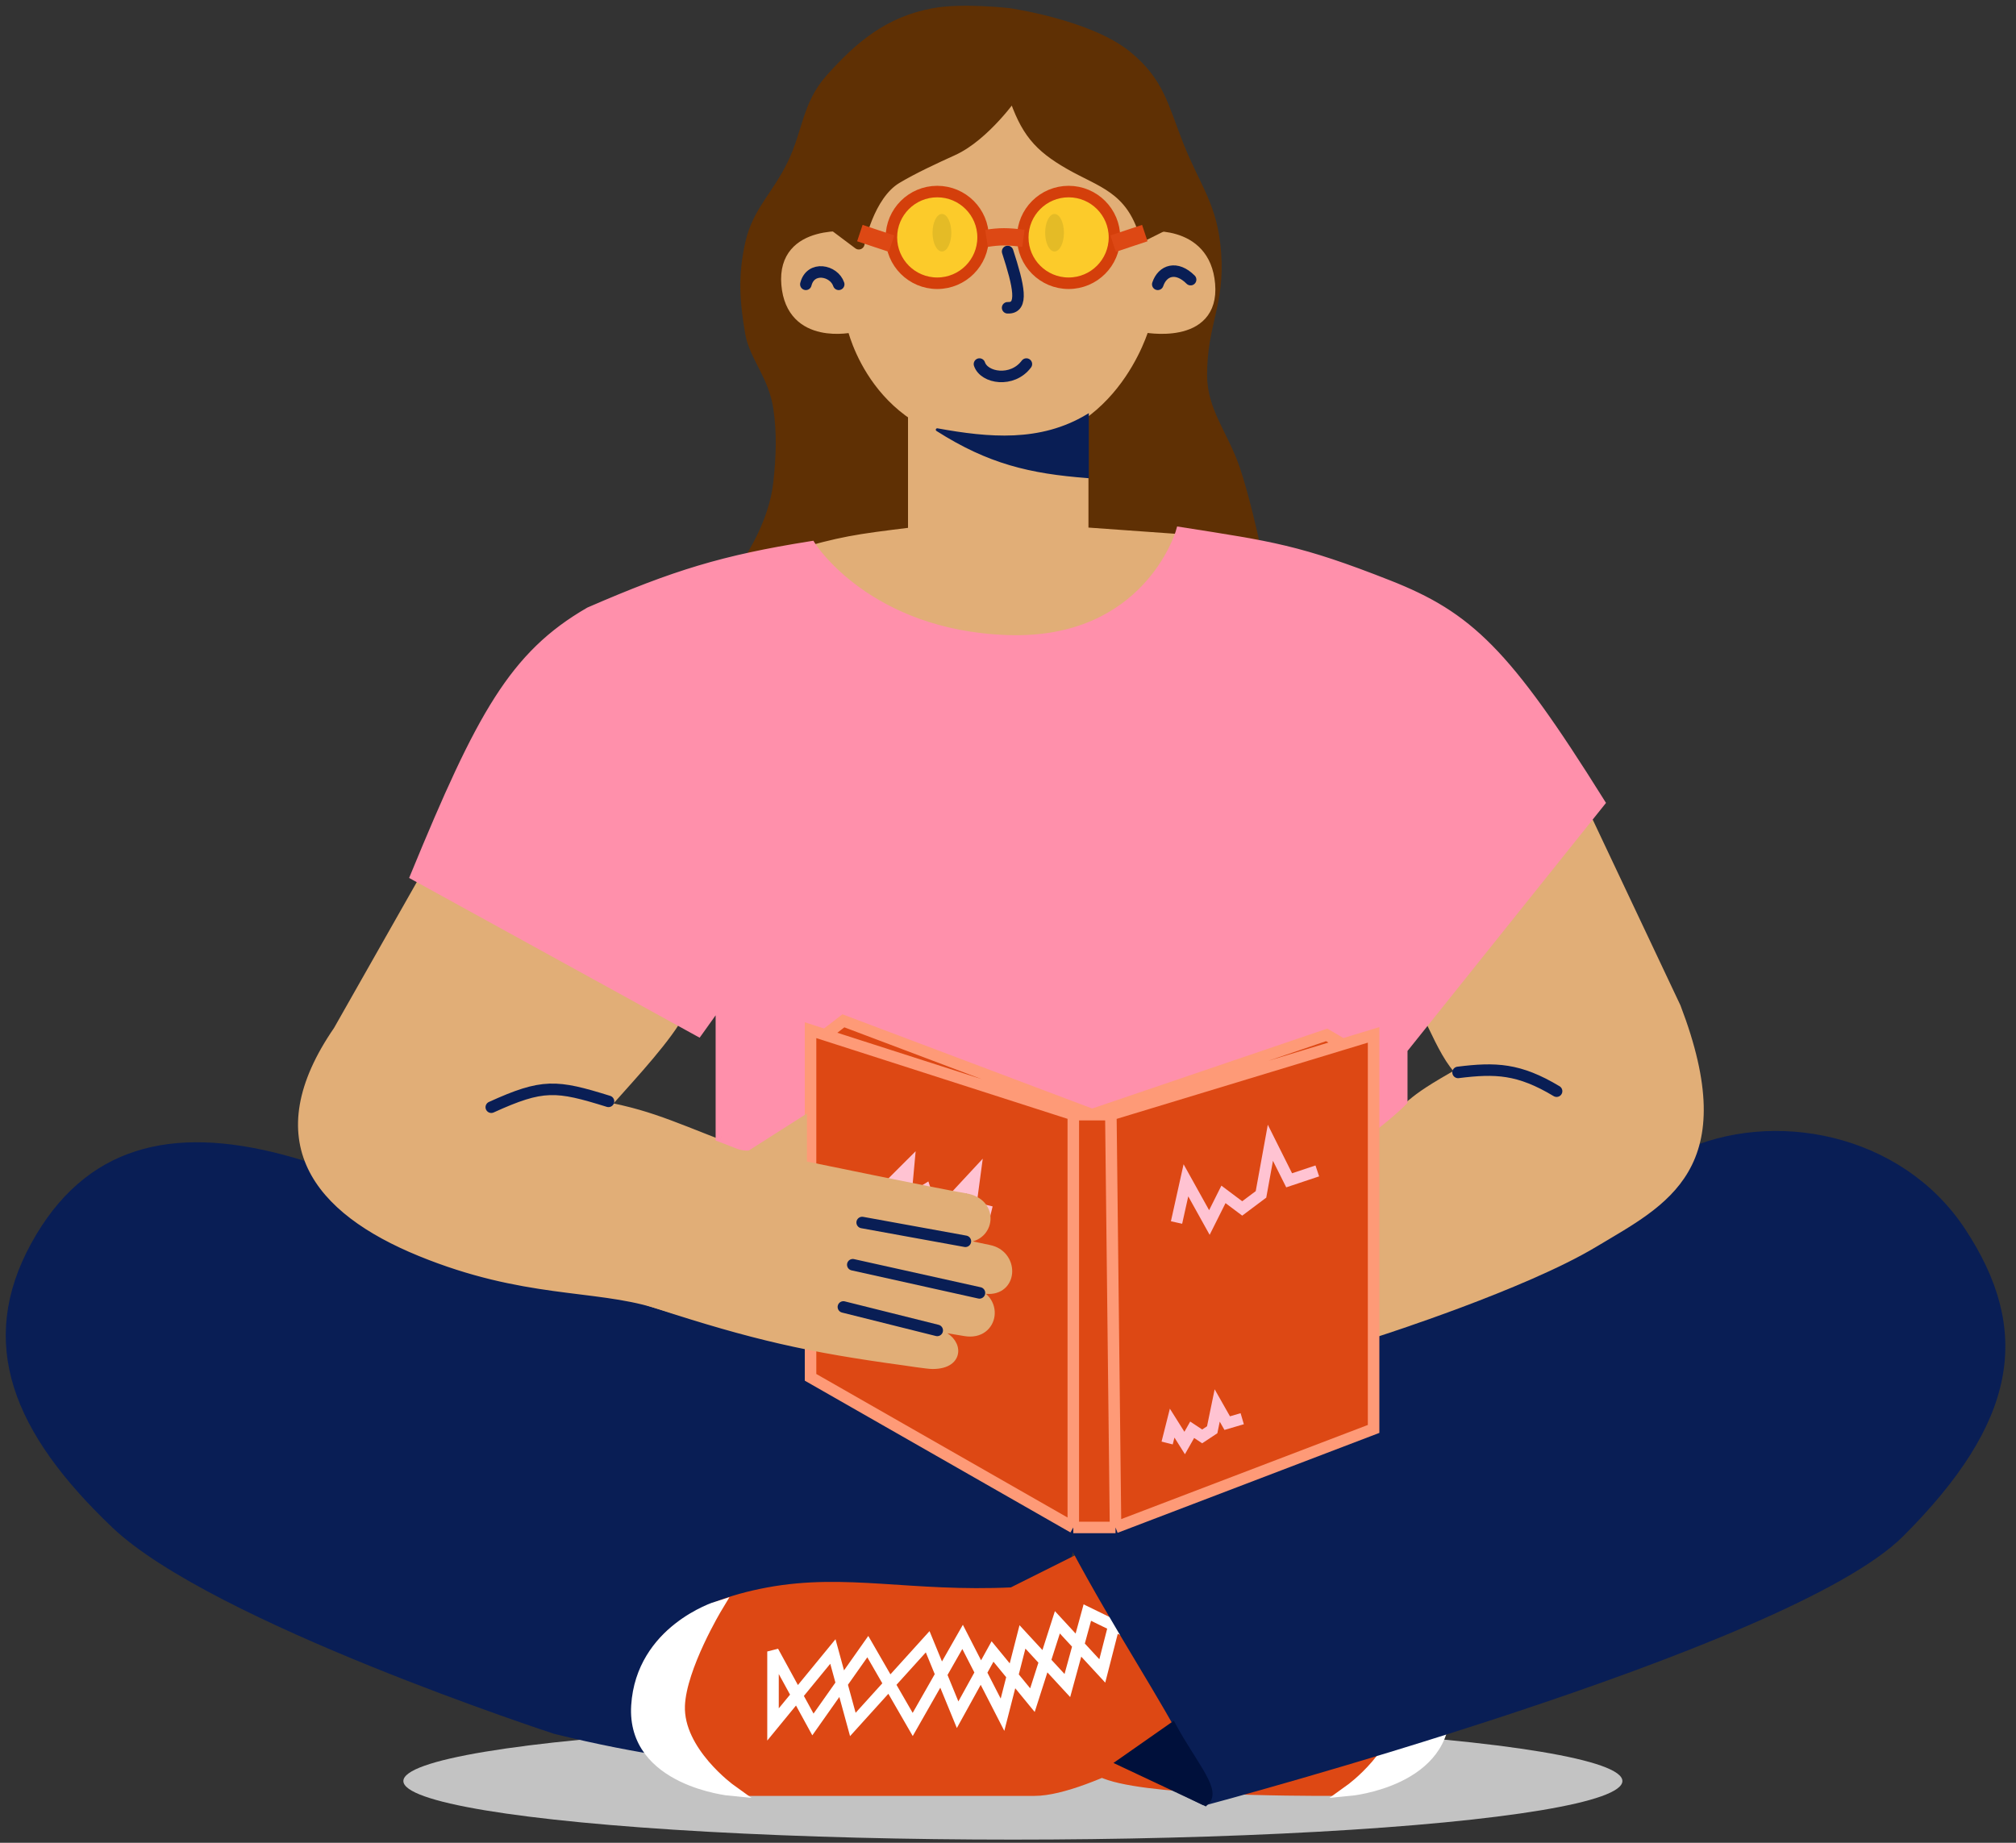 <svg width="175" height="160" viewBox="0 0 175 160" fill="none" xmlns="http://www.w3.org/2000/svg">
<rect x="0" y="0" width="175" height="160" fill="#333333" stroke="none"/>
<ellipse cx="87.924" cy="154.639" rx="52.909" ry="5.087" fill="#C3C3C3"/>
<path d="M97.766 4.87C94.471 2.194 87.583 1.205 87.583 1.205C87.583 1.205 83.569 0.744 81.066 1.205C77.218 1.912 74.706 3.984 72.106 6.907C70.119 9.139 70.151 11.549 68.847 14.238C67.451 17.119 65.803 18.367 65.181 21.162C64.561 23.957 64.698 26.079 65.181 28.901C65.53 30.937 67.202 32.582 67.625 35.418C67.954 37.62 67.867 39.721 67.625 41.934C67.249 45.388 65.181 48.451 65.181 48.451L108.763 46.822C108.763 46.822 107.934 43.049 107.133 40.713C106.118 37.749 104.282 35.7 104.282 32.567C104.282 28.086 105.828 26.444 105.504 21.977C105.209 17.898 103.752 16.411 102.246 12.609C100.909 9.234 100.584 7.159 97.766 4.87Z" fill="#5F3004" stroke="#5F3004" stroke-linejoin="round"/>
<path d="M3.156 108.183C7.687 99.921 14.963 98.269 24.332 100.713C33.7 103.157 56.105 112.663 56.105 112.663L73.619 117.143L93.984 130.177L87.06 153.393C72.436 153.27 62.903 153.673 48.242 150.061C48.242 150.061 18.64 140.401 10.087 132.255C1.534 124.109 -1.449 116.58 3.156 108.183Z" fill="#091E55" stroke="#091E55" stroke-linecap="round"/>
<path d="M56.105 112.663C63.163 115.224 67.148 116.634 72.804 120.402" stroke="#091E55" stroke-linecap="round"/>
<path d="M87.874 138.323L97.649 133.436L104.574 149.184C104.574 149.184 94.443 155.43 89.8 155.43H64.895C61.518 155.43 55.697 152.687 55.697 147.691C55.697 142.695 59.941 139.572 66.695 138.323C73.448 137.074 79.01 138.739 87.874 138.323Z" fill="#DD4814" stroke="#DD4814" stroke-linecap="round"/>
<path d="M92.762 138.323L88.689 139.952V149.727C88.689 149.727 92.355 152.171 95.613 153.8C98.871 155.43 112.364 155.43 115.741 155.43C119.118 155.43 124.939 152.687 124.939 147.691C124.939 142.695 120.695 139.572 113.942 138.323C107.188 137.074 101.626 138.739 92.762 138.323Z" fill="#DD4814" stroke="#DD4814" stroke-linecap="round"/>
<path d="M58.956 148.098C59.081 144.745 62.214 139.545 62.214 139.545C62.214 139.545 55.697 141.582 55.29 148.098C54.883 154.615 63.436 155.43 63.436 155.43C63.436 155.43 58.806 152.11 58.956 148.098Z" fill="white" stroke="white" stroke-linecap="round"/>
<path d="M121.68 148.098C121.555 144.745 118.421 139.545 118.421 139.545C118.421 139.545 124.938 141.582 125.346 148.098C125.753 154.615 117.2 155.43 117.2 155.43C117.2 155.43 121.83 152.11 121.68 148.098Z" fill="white" stroke="white" stroke-linecap="round"/>
<path d="M67.102 143.392C67.102 143.73 67.102 147.756 67.102 149.728L72.299 143.392L74.031 149.728L80.527 142.547L83.126 148.883L86.157 143.392L89.622 147.616L91.787 140.857L95.685 145.081L97.417 138.323L101.315 143.392L94.386 140.013L92.653 146.348L88.756 142.125L87.023 148.883L83.559 142.125L79.228 149.728L75.33 142.969L70.566 149.728L67.102 143.392Z" stroke="white" stroke-linecap="round"/>
<path d="M146.118 100.444C153.857 96.778 164.79 98.848 170.149 106.961C175.874 115.629 174.629 123.253 164.854 133.028C155.079 142.803 104.574 156.244 104.574 156.244L98.057 152.986L102.606 150.135C100.082 145.511 95.709 138.921 91.947 131.399C85.838 119.18 117.607 114.7 117.607 114.7C117.607 114.7 138.38 104.11 146.118 100.444Z" fill="#091E55"/>
<path d="M104.574 156.244C104.574 156.244 155.079 142.803 164.854 133.028C174.629 123.253 175.874 115.629 170.149 106.961C164.79 98.848 153.857 96.778 146.118 100.444C138.38 104.11 117.607 114.7 117.607 114.7C117.607 114.7 85.838 119.18 91.947 131.399C95.709 138.921 100.082 145.511 102.606 150.135M104.574 156.244L98.057 152.986L102.606 150.135M104.574 156.244C105.038 155.142 104.183 153.022 102.606 150.135" stroke="#091E55" stroke-linecap="round"/>
<path d="M97.649 152.986L104.574 156.244C105.388 155.43 103.299 153.022 101.722 150.135L97.649 152.986Z" fill="#00103B" stroke="#00103B" stroke-linecap="round"/>
<path d="M29.419 89.521L37.777 74.784L58.548 88.632C56.979 91.076 53.936 94.234 52.312 96.134C56.793 96.949 58.926 98.169 65.065 100.444L69.546 97.593V101.259C69.546 101.259 81.358 103.702 83.802 104.11C86.245 104.517 85.838 107.368 83.802 107.368C81.766 107.368 74.841 106.146 74.841 106.146C74.841 106.146 83.801 108.183 85.838 108.59C87.874 108.997 87.874 111.848 85.838 111.848C83.801 111.848 74.841 110.219 74.841 110.219C74.841 110.219 81.765 111.848 84.208 112.256C86.652 112.663 86.245 115.921 83.802 115.514L74.026 113.885C74.026 113.885 79.728 115.514 81.357 115.921C82.987 116.329 83.394 118.365 80.95 118.365C80.519 118.365 78.506 118.055 78.506 118.055C72.397 117.551 61.328 114.412 56.92 113.07C51.568 111.441 45.502 112.256 36.541 108.59C27.58 104.924 22.89 99.007 29.419 89.521Z" fill="#E1AE77" stroke="#E1AE77"/>
<path d="M145.412 87.486L136.763 69.171L121.822 84.356C123.774 86.628 125.055 91.411 126.972 93.113C121.822 95.964 122.899 95.964 119.641 98.408L110.681 113.885L119.641 115.514C119.641 115.514 132.18 111.501 138.289 107.835C144.398 104.17 150.707 101.334 145.412 87.486Z" fill="#E1AE77" stroke="#E1AE77"/>
<path d="M79.321 46.273V35.684H93.984V46.273L105.388 47.088C105.388 47.088 97.242 56.048 87.874 55.641C78.506 55.234 68.731 48.31 68.731 48.31C73.243 47.046 74.05 46.92 79.321 46.273Z" fill="#E1AE77" stroke="#E1AE77" stroke-linecap="round" stroke-linejoin="round"/>
<path d="M126.568 93.113C129.826 92.706 131.852 92.779 135.121 94.742" stroke="#091E55" stroke-linecap="round"/>
<path d="M86.245 38.127C76.062 37.72 74.026 28.352 74.026 28.352C74.026 28.352 68.731 29.574 68.324 24.686C67.916 19.799 74.026 20.613 74.026 20.613C74.026 20.613 74.433 7.58 86.245 7.987C98.057 8.394 99.278 20.613 99.278 20.613C99.278 20.613 104.573 19.799 104.981 24.686C105.388 29.574 99.278 28.352 99.278 28.352C99.278 28.352 96.427 38.535 86.245 38.127Z" fill="#E1AE77" stroke="#E1AE77"/>
<path d="M100.501 24.686C100.908 23.464 102.13 23.057 103.352 24.279M69.953 24.686C70.36 23.057 72.397 23.464 72.804 24.686" stroke="#091E55" stroke-linecap="round" stroke-linejoin="round"/>
<ellipse cx="81.765" cy="20.206" rx="0.815" ry="1.629" fill="#091E55"/>
<ellipse cx="91.54" cy="20.206" rx="0.815" ry="1.629" fill="#091E55"/>
<path d="M85.023 31.61C85.43 32.832 87.874 33.24 89.096 31.61" stroke="#091E55" stroke-linecap="round" stroke-linejoin="round"/>
<circle cx="81.358" cy="20.613" r="3.98" fill="#FFCF21" fill-opacity="0.89" stroke="#D43F0B"/>
<circle cx="92.762" cy="20.613" r="3.98" fill="#FFCF21" fill-opacity="0.89" stroke="#D43F0B"/>
<path d="M87.467 21.835C88.431 24.817 88.889 26.789 87.467 26.723" stroke="#091E55" stroke-linecap="round" stroke-linejoin="round"/>
<path d="M94.391 41.386C89.414 41.004 85.838 40.164 81.358 37.313C85.838 38.127 90.318 38.535 94.391 36.091V41.386Z" fill="#091E55"/>
<path d="M81.358 37.313L81.38 37.19C81.321 37.179 81.263 37.212 81.241 37.267C81.219 37.323 81.24 37.386 81.291 37.418L81.358 37.313ZM94.391 41.386L94.382 41.51L94.516 41.521V41.386H94.391ZM94.391 36.091H94.516V35.87L94.327 35.984L94.391 36.091ZM81.291 37.418C85.793 40.283 89.39 41.128 94.382 41.51L94.401 41.261C89.438 40.881 85.883 40.044 81.425 37.207L81.291 37.418ZM94.516 41.386V36.091H94.266V41.386H94.516ZM94.327 35.984C90.297 38.402 85.858 38.004 81.38 37.19L81.335 37.436C85.818 38.251 90.34 38.667 94.456 36.198L94.327 35.984Z" fill="#091E55"/>
<path d="M87.467 55.641C75.248 55.234 70.36 47.495 70.36 47.495C62.808 48.695 58.609 49.988 51.217 53.197C44.684 56.969 41.849 62.158 36.147 76.006L60.585 89.447L62.621 86.596V98.678L64.138 99.269C64.722 99.496 65.379 99.437 65.912 99.108L70.36 96.371L112.719 102.481C116.995 99.363 119.869 97.36 121.68 95.556V91.076L138.798 69.68C130.652 56.646 127.407 53.586 120.483 50.856C112.719 47.796 110.308 47.495 102.537 46.273C102.537 46.273 99.686 56.048 87.467 55.641Z" fill="#FF90AB"/>
<path d="M70.36 47.495L70.783 47.228L70.607 46.95L70.282 47.001L70.36 47.495ZM102.537 46.273L102.615 45.779L102.18 45.711L102.057 46.133L102.537 46.273ZM120.483 50.856L120.3 51.322L120.483 50.856ZM138.798 69.68L139.188 69.992L139.41 69.715L139.222 69.415L138.798 69.68ZM51.217 53.197L51.018 52.739L50.992 52.75L50.967 52.764L51.217 53.197ZM36.147 76.006L35.685 75.816L35.514 76.229L35.906 76.444L36.147 76.006ZM60.585 89.447L60.344 89.885L60.733 90.099L60.992 89.738L60.585 89.447ZM62.621 86.596H63.121V85.036L62.215 86.305L62.621 86.596ZM62.621 98.678H62.121V99.02L62.44 99.144L62.621 98.678ZM64.138 99.269L63.957 99.734L64.138 99.269ZM112.719 102.481L112.648 102.975L112.849 103.005L113.014 102.885L112.719 102.481ZM121.68 95.556L122.033 95.911L122.18 95.764V95.556H121.68ZM65.912 99.108L65.65 98.682V98.682L65.912 99.108ZM70.36 96.371L70.431 95.876L70.252 95.85L70.098 95.945L70.36 96.371ZM70.36 47.495C69.937 47.762 69.938 47.762 69.938 47.763C69.938 47.763 69.938 47.763 69.938 47.763C69.939 47.764 69.939 47.765 69.939 47.765C69.941 47.767 69.942 47.769 69.943 47.771C69.947 47.776 69.951 47.783 69.957 47.792C69.968 47.809 69.984 47.833 70.005 47.864C70.047 47.926 70.11 48.015 70.192 48.126C70.358 48.349 70.606 48.665 70.941 49.042C71.611 49.798 72.63 50.803 74.039 51.821C76.859 53.858 81.231 55.934 87.45 56.141L87.483 55.141C81.484 54.941 77.302 52.944 74.624 51.01C73.283 50.042 72.317 49.087 71.689 48.379C71.375 48.025 71.145 47.732 70.996 47.531C70.921 47.43 70.866 47.352 70.831 47.3C70.813 47.274 70.8 47.255 70.793 47.243C70.789 47.237 70.786 47.233 70.784 47.23C70.783 47.229 70.783 47.228 70.783 47.228C70.782 47.227 70.782 47.227 70.783 47.227C70.783 47.228 70.783 47.228 70.783 47.228C70.783 47.228 70.783 47.228 70.36 47.495ZM87.45 56.141C93.715 56.35 97.618 53.941 99.949 51.452C101.108 50.213 101.872 48.962 102.347 48.019C102.585 47.547 102.75 47.151 102.858 46.871C102.911 46.731 102.95 46.619 102.976 46.541C102.989 46.502 102.999 46.472 103.006 46.45C103.009 46.439 103.012 46.431 103.013 46.425C103.014 46.422 103.015 46.419 103.016 46.417C103.016 46.416 103.016 46.415 103.016 46.415C103.017 46.414 103.017 46.414 103.017 46.414C103.017 46.413 103.017 46.413 102.537 46.273C102.057 46.133 102.057 46.133 102.057 46.133C102.057 46.133 102.057 46.133 102.057 46.133C102.057 46.133 102.057 46.133 102.057 46.133C102.057 46.133 102.057 46.134 102.056 46.136C102.055 46.139 102.053 46.145 102.051 46.152C102.046 46.168 102.038 46.192 102.028 46.225C102.006 46.29 101.972 46.388 101.923 46.514C101.827 46.767 101.675 47.131 101.454 47.569C101.012 48.447 100.3 49.614 99.219 50.768C97.069 53.065 93.438 55.34 87.483 55.141L87.45 56.141ZM102.459 46.767C110.217 47.987 112.586 48.281 120.3 51.322L120.667 50.391C112.852 47.311 110.399 47.003 102.615 45.779L102.459 46.767ZM120.3 51.322C123.716 52.668 126.193 54.082 128.826 56.755C131.479 59.447 134.302 63.429 138.374 69.945L139.222 69.415C135.148 62.897 132.276 58.831 129.539 56.053C126.782 53.255 124.175 51.774 120.667 50.391L120.3 51.322ZM70.282 47.001C62.684 48.209 58.444 49.515 51.018 52.739L51.416 53.656C58.775 50.462 62.933 49.181 70.439 47.989L70.282 47.001ZM50.967 52.764C44.267 56.632 41.38 61.984 35.685 75.816L36.609 76.197C42.318 62.332 45.1 57.306 51.467 53.63L50.967 52.764ZM35.906 76.444L60.344 89.885L60.826 89.009L36.388 75.568L35.906 76.444ZM60.992 89.738L63.028 86.886L62.215 86.305L60.178 89.156L60.992 89.738ZM62.121 86.596V98.678H63.121V86.596H62.121ZM62.44 99.144L63.957 99.734L64.32 98.803L62.803 98.212L62.44 99.144ZM113.014 102.885C117.265 99.785 120.187 97.749 122.033 95.911L121.327 95.202C119.552 96.97 116.725 98.941 112.425 102.077L113.014 102.885ZM122.18 95.556V91.076H121.18V95.556H122.18ZM122.18 91.076V83.338H121.18V91.076H122.18ZM138.407 69.367L121.29 90.764L122.07 91.388L139.188 69.992L138.407 69.367ZM66.174 99.534L70.622 96.797L70.098 95.945L65.65 98.682L66.174 99.534ZM70.289 96.866L112.648 102.975L112.791 101.986L70.431 95.876L70.289 96.866ZM63.957 99.734C64.687 100.019 65.507 99.945 66.174 99.534L65.65 98.682C65.25 98.929 64.758 98.973 64.32 98.803L63.957 99.734Z" fill="#FF90AB"/>
<path d="M119.236 89.855V124.068L96.835 132.621H93.169L70.36 119.587V89.447L71.627 89.855L73.212 88.633L94.798 96.779L115.163 89.855L116.553 90.669L119.236 89.855Z" fill="#DD4814"/>
<path d="M93.169 96.779V132.621M93.169 96.779L71.627 89.855M93.169 96.779H94.798M96.428 96.779L96.835 132.621M96.428 96.779H94.798M96.428 96.779L116.553 90.669M96.835 132.621L119.236 124.068V89.855L116.553 90.669M96.835 132.621H93.169M93.169 132.621L70.36 119.587V89.447L71.627 89.855M71.627 89.855L73.212 88.633L94.798 96.779M94.798 96.779L115.163 89.855L116.553 90.669" stroke="#FE9A77"/>
<path d="M102.13 106.146L102.944 102.481L104.981 106.146L106.203 103.703L107.832 104.924L109.461 103.703L110.276 99.222L111.905 102.481L114.349 101.666" stroke="#FFC3D2"/>
<path d="M101.315 125.29L101.75 123.564L102.836 125.29L103.487 124.14L104.356 124.715L105.225 124.14L105.66 122.031L106.529 123.564L107.832 123.181" stroke="#FFC3D2"/>
<path d="M76.864 103.28L78.86 101.285L78.576 104.396L80.315 103.332L80.791 104.74L82.272 104.607L84.604 102.097L84.243 104.792L86.046 105.234" stroke="#FFC3D2"/>
<path d="M76.603 106.554L76.89 108.166L78.61 106.936L79.28 108.101L80.523 107.819L81.575 108.538L81.799 110.484L83.201 109.367L84.858 110.028" stroke="#FFC3D2"/>
<path d="M69.546 97.593L65.066 100.444L56.92 113.071C65.513 115.877 70.237 116.927 78.506 118.055C78.506 118.055 80.519 118.365 80.95 118.365C83.394 118.365 82.987 116.329 81.357 115.922C79.728 115.514 74.026 113.885 74.026 113.885L83.802 115.514C86.245 115.922 86.652 112.663 84.209 112.256C81.765 111.849 74.841 110.219 74.841 110.219C74.841 110.219 83.801 111.849 85.838 111.849C87.874 111.849 87.874 108.998 85.838 108.59C83.801 108.183 74.841 106.146 74.841 106.146C74.841 106.146 81.766 107.368 83.802 107.368C85.838 107.368 86.245 104.517 83.802 104.11C81.358 103.703 69.546 101.259 69.546 101.259V97.593Z" fill="#E1AE77" stroke="#E1AE77"/>
<path d="M74.841 106.146L83.801 107.776M85.023 112.256L74.026 109.812M81.357 115.514L73.211 113.478M52.821 95.626C48.276 94.213 47.127 94.098 42.646 96.134" stroke="#091E55" stroke-linecap="round"/>
<path d="M92.878 14.238C90.171 12.685 89.069 11.384 87.99 8.129C87.99 8.129 85.478 11.754 82.695 13.016C81.183 13.702 79.231 14.604 77.808 15.46C75.35 16.938 74.549 21.162 74.549 21.162L68.033 16.275L87.99 4.463H89.62L102.653 18.718L99.395 20.348C98.173 16.275 95.585 15.792 92.878 14.238Z" fill="#5F3004"/>
<path d="M87.99 8.129C89.069 11.384 90.171 12.685 92.878 14.238C95.585 15.792 98.173 16.275 99.395 20.348L102.653 18.718L89.62 4.463M87.99 8.129L89.62 4.463M87.99 8.129C87.99 8.129 85.478 11.754 82.695 13.016C81.183 13.702 79.231 14.604 77.808 15.46C75.35 16.938 74.549 21.162 74.549 21.162L68.033 16.275L87.99 4.463H89.62" stroke="#5F3004" stroke-linejoin="round"/>
<path d="M85.634 20.695C86.773 20.517 87.475 20.516 88.84 20.695M96.626 21.153L99.375 20.237M77.389 21.153L74.641 20.237" stroke="#DD4814" stroke-width="1.5"/>
</svg>
